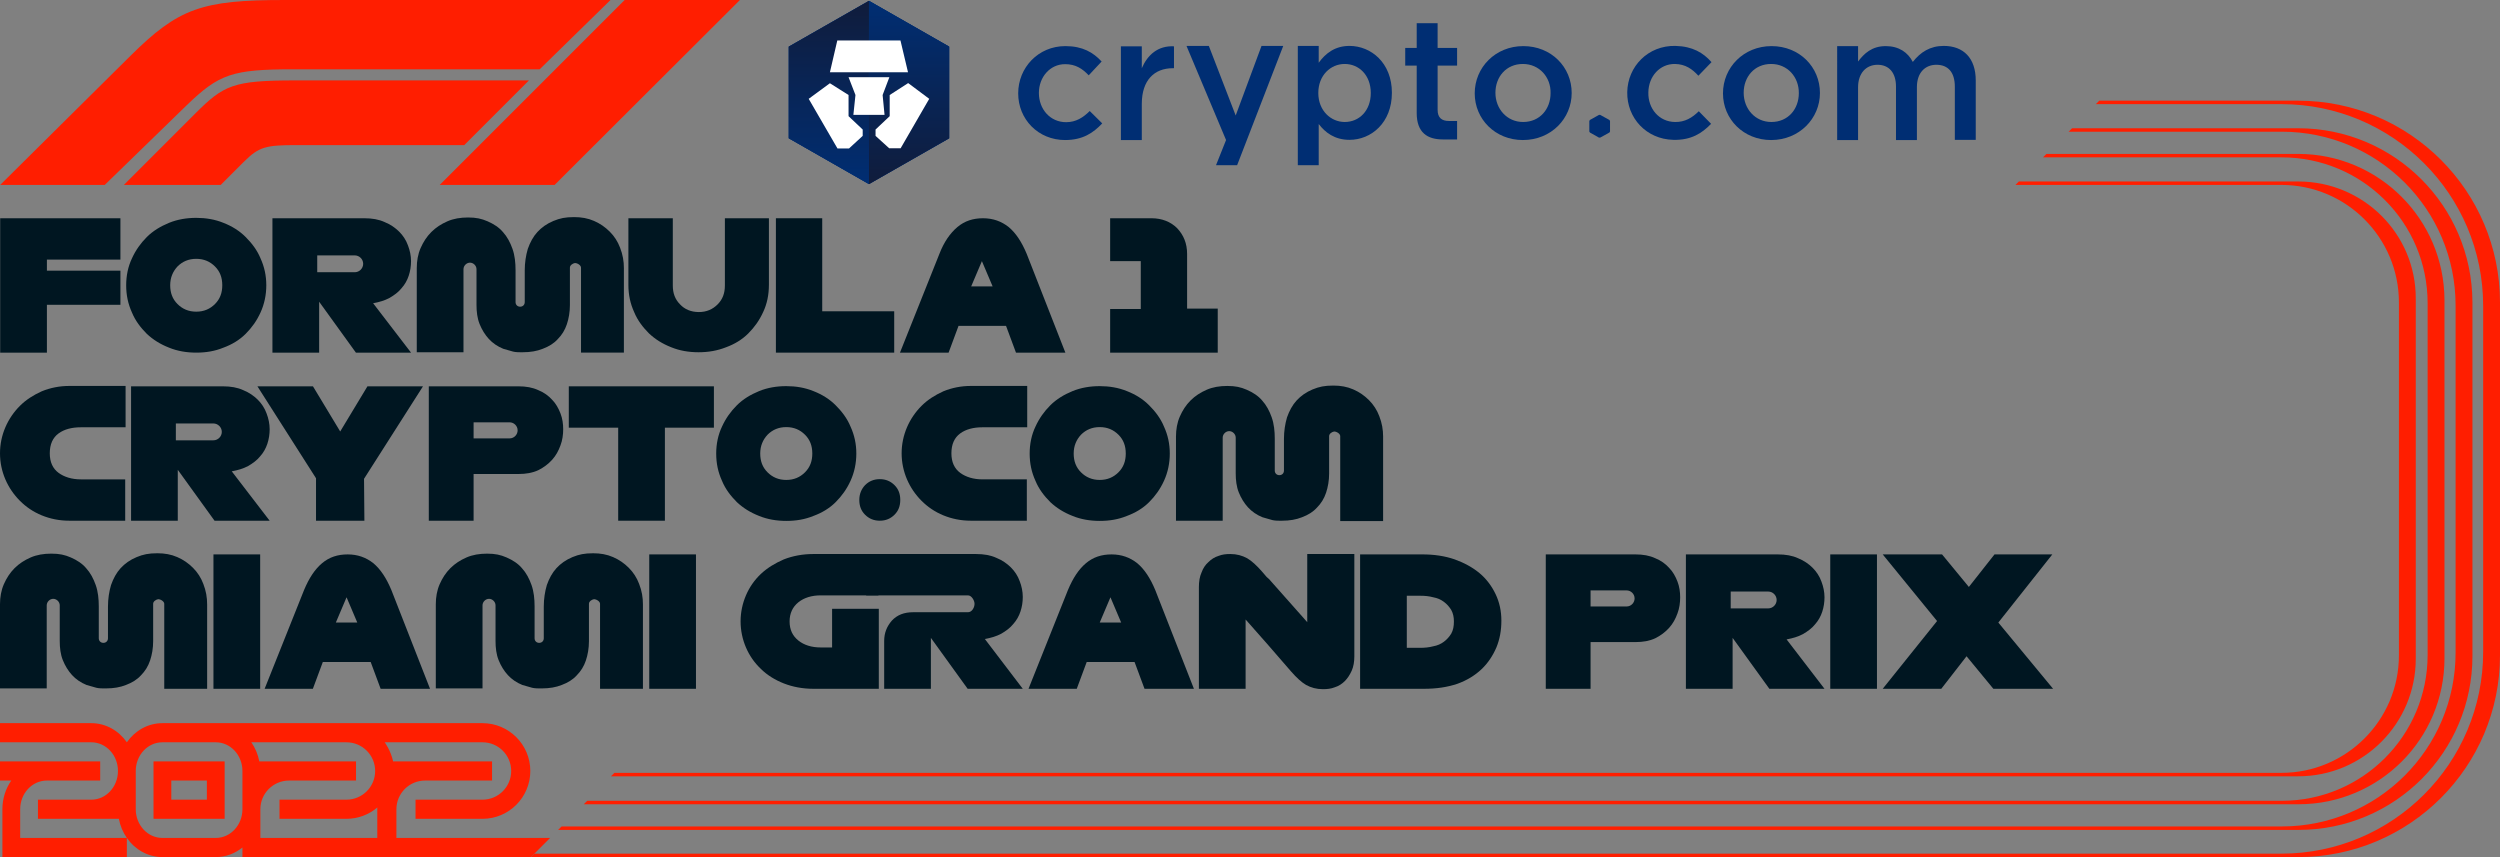 <?xml version="1.0" encoding="UTF-8"?>
<svg id="Layer_1" xmlns="http://www.w3.org/2000/svg" version="1.1" xmlns:xlink="http://www.w3.org/1999/xlink" viewBox="0 0 1333.254 457.086">
  <rect x="0" y="0" width="1333.254" height="457.086" fill="#808080" stroke="none"/>
  <!-- Generator: Adobe Illustrator 29.4.0, SVG Export Plug-In . SVG Version: 2.1.0 Build 152)  -->
  <defs>
    <style>
      .st0 {
        fill: #fff;
      }

      .st1 {
        fill: url(#linear-gradient1);
      }

      .st2 {
        fill: #ff1e00;
      }

      .st3 {
        fill: url(#linear-gradient);
      }

      .st4 {
        fill: #002e73;
      }

      .st5 {
        fill: #001621;
      }
    </style>
    <linearGradient id="linear-gradient" x1="442.034" y1="161.657" x2="442.034" y2="63.944" gradientTransform="translate(0 -63.489)" gradientUnits="userSpaceOnUse">
      <stop offset="0" stop-color="#002e73"/>
      <stop offset="1" stop-color="#101c3b"/>
    </linearGradient>
    <linearGradient id="linear-gradient1" x1="484.801" y1="161.657" x2="484.801" y2="63.944" gradientTransform="translate(0 -63.489)" gradientUnits="userSpaceOnUse">
      <stop offset="0" stop-color="#101c3b"/>
      <stop offset="1" stop-color="#002e73"/>
    </linearGradient>
  </defs>
  <path class="st2" d="M99.544,56.152l-43.696,42.471H.105L69.529,29.812C95.257,4.288,107.712,0,151.817,0h173.764l-37.775,36.958h-131.089c-32.874,0-39.817,2.45-57.173,19.194h0ZM282.089,42.879h-124.555c-33.079,0-38.183,2.45-53.293,17.56l-38.183,38.183h51.659l12.251-12.251c8.168-8.167,11.843-8.984,28.178-8.984h89.434l34.508-34.508h0ZM295.77,98.623L394.597,0h-61.46l-98.623,98.623h61.256Z"/>
  <path class="st5" d="M25.016,188.061H.105v-71.67h64.115v22.052H25.016v5.921h39.204v18.173H25.016v25.523h0Z"/>
  <path class="st5" d="M104.655,188.06c-5.105,0-10.006-.817-14.498-2.654-4.696-1.838-8.576-4.288-11.843-7.351-3.267-3.267-6.125-6.942-7.963-11.434-2.042-4.492-3.063-9.189-3.063-14.498,0-5.105,1.021-10.005,3.063-14.293,2.042-4.492,4.696-8.167,7.963-11.434,3.267-3.267,7.351-5.717,11.843-7.555s9.393-2.654,14.498-2.654,10.005.817,14.497,2.654c4.696,1.838,8.576,4.288,11.843,7.555s6.126,6.942,7.963,11.434c2.042,4.492,3.063,9.188,3.063,14.293s-1.021,10.006-3.063,14.498c-2.042,4.492-4.696,8.167-7.963,11.434s-7.351,5.717-11.843,7.351c-4.492,1.837-9.188,2.654-14.497,2.654ZM104.655,166.212c4.084,0,7.351-1.429,10.005-4.084s3.88-5.921,3.88-10.006-1.225-7.351-3.88-10.005-5.921-4.084-10.005-4.084-7.351,1.429-10.006,4.084c-2.45,2.654-3.88,5.921-3.88,10.005s1.225,7.351,3.88,10.006,5.921,4.084,10.006,4.084Z"/>
  <path class="st5" d="M419.317,277.8c-5.105,0-10.006-.817-14.498-2.654-4.696-1.838-8.576-4.288-11.843-7.351-3.267-3.267-6.125-6.942-7.963-11.434-2.042-4.492-3.063-9.189-3.063-14.498,0-5.105,1.021-10.005,3.063-14.293,2.042-4.492,4.696-8.167,7.963-11.434s7.351-5.717,11.843-7.555,9.393-2.654,14.498-2.654,10.005.817,14.497,2.654c4.696,1.838,8.576,4.288,11.843,7.555,3.267,3.267,6.126,6.942,7.963,11.434,2.042,4.492,3.063,9.188,3.063,14.293s-1.021,10.006-3.063,14.498c-2.042,4.492-4.696,8.167-7.963,11.434s-7.351,5.717-11.843,7.351c-4.492,1.837-9.188,2.654-14.497,2.654ZM419.317,255.951c4.084,0,7.351-1.429,10.005-4.084s3.88-5.921,3.88-10.006-1.225-7.351-3.88-10.005-5.921-4.084-10.005-4.084-7.351,1.429-10.006,4.084c-2.45,2.654-3.88,5.921-3.88,10.005s1.225,7.351,3.88,10.006,5.921,4.084,10.006,4.084h0Z"/>
  <path class="st5" d="M586.485,277.8c-5.105,0-10.006-.817-14.498-2.654-4.696-1.838-8.576-4.288-11.843-7.351-3.267-3.267-6.125-6.942-7.963-11.434-2.042-4.492-3.063-9.189-3.063-14.498,0-5.105,1.021-10.005,3.063-14.293,2.042-4.492,4.696-8.167,7.963-11.434,3.267-3.267,7.351-5.717,11.843-7.555s9.393-2.654,14.498-2.654,10.005.817,14.497,2.654c4.696,1.838,8.576,4.288,11.843,7.555,3.267,3.267,6.126,6.942,7.963,11.434,2.042,4.492,3.063,9.188,3.063,14.293s-1.021,10.006-3.063,14.498c-2.042,4.492-4.696,8.167-7.963,11.434s-7.351,5.717-11.843,7.351c-4.492,1.837-9.188,2.654-14.497,2.654ZM586.485,255.951c4.084,0,7.351-1.429,10.005-4.084s3.88-5.921,3.88-10.006-1.225-7.351-3.88-10.005-5.921-4.084-10.005-4.084-7.351,1.429-10.006,4.084c-2.45,2.654-3.88,5.921-3.88,10.005s1.225,7.351,3.88,10.006,5.921,4.084,10.006,4.084Z"/>
  <path class="st5" d="M219.205,188.061h-29.403l-19.603-27.157v27.157h-24.911v-71.67h49.005c4.084,0,7.759.613,10.822,2.042,3.063,1.225,5.717,3.063,7.759,5.105s3.676,4.492,4.696,7.351c1.021,2.654,1.634,5.513,1.634,8.372,0,2.654-.409,5.309-1.225,7.759s-2.042,4.696-3.88,6.738c-1.634,2.042-3.88,3.676-6.33,5.105-2.654,1.429-5.513,2.246-8.78,2.859l20.215,26.34h0ZM169.179,136.197v8.984h20.011c2.45,0,4.492-2.042,4.492-4.492s-2.042-4.492-4.492-4.492h-20.011Z"/>
  <path class="st5" d="M332.723,143.136v44.922h-22.869v-45.33c0-1.225-1.838-2.45-3.267-2.45-1.225.204-2.654,1.225-2.654,2.45v20.011c0,3.675-.613,7.147-1.634,10.209-1.021,3.063-2.654,5.717-4.9,7.964-2.042,2.246-4.696,3.88-7.963,5.104-3.063,1.225-6.534,1.838-10.618,1.838h-1.429c-2.246,0-3.471-.204-4.696-.613-1.429-.408-2.858-.817-4.288-1.225-3.062-1.225-5.717-3.062-7.759-5.309-2.042-2.246-3.675-4.9-4.9-7.963-1.225-3.063-1.634-6.534-1.634-10.21v-18.989c0-1.838-1.633-3.471-3.471-3.471s-3.471,1.633-3.471,3.471v44.309h-24.911v-44.921c0-3.675.613-7.351,2.042-10.618,1.43-3.267,3.267-6.126,5.717-8.576,2.45-2.45,5.309-4.288,8.576-5.717,3.268-1.429,6.943-2.042,11.026-2.042,4.288,0,7.147.613,10.414,2.042s6.126,3.267,8.168,5.717c2.246,2.45,3.88,5.513,5.105,8.984,1.225,3.472,1.633,7.351,1.633,11.435v16.948c0,1.429,1.021,2.45,2.45,2.45s2.45-1.021,2.45-2.45v-16.948c0-4.084.613-7.963,1.633-11.435,1.225-3.471,2.859-6.534,5.105-8.984,2.246-2.45,5.105-4.492,8.576-5.921,3.472-1.43,6.33-2.042,11.026-2.042,3.88,0,7.351.613,10.618,2.042,3.267,1.429,5.921,3.267,8.372,5.717,2.45,2.45,4.288,5.309,5.513,8.576,1.429,3.675,2.042,7.147,2.042,11.026h0Z"/>
  <path class="st5" d="M737.615,232.979v44.922h-22.869v-45.33c0-1.225-1.838-2.45-3.267-2.45-1.225.204-2.654,1.225-2.654,2.45v20.011c0,3.675-.613,7.147-1.634,10.209-1.021,3.063-2.654,5.717-4.9,7.964-2.042,2.246-4.696,3.88-7.963,5.104-3.063,1.225-6.534,1.838-10.618,1.838h-1.429c-2.246,0-3.471-.204-4.696-.613-1.429-.408-2.858-.817-4.288-1.225-3.062-1.225-5.717-3.062-7.759-5.309-2.042-2.246-3.675-4.9-4.9-7.963s-1.634-6.534-1.634-10.21v-18.989c0-1.838-1.633-3.471-3.471-3.471s-3.471,1.633-3.471,3.471v44.309h-24.911v-44.921c0-3.675.613-7.351,2.042-10.618,1.43-3.267,3.267-6.126,5.717-8.576,2.45-2.45,5.309-4.288,8.576-5.717,3.268-1.429,6.943-2.042,11.026-2.042,4.288,0,7.147.613,10.414,2.042s6.126,3.267,8.168,5.717c2.246,2.45,3.88,5.513,5.105,8.984,1.225,3.472,1.633,7.351,1.633,11.435v16.948c0,1.429,1.021,2.45,2.45,2.45s2.45-1.021,2.45-2.45v-16.948c0-4.084.613-7.963,1.633-11.435,1.225-3.471,2.859-6.534,5.105-8.984,2.246-2.45,5.105-4.492,8.576-5.921,3.472-1.43,6.33-2.042,11.026-2.042,3.88,0,7.351.613,10.618,2.042,3.267,1.429,5.921,3.267,8.372,5.717,2.45,2.45,4.288,5.309,5.513,8.576,1.429,3.675,2.042,7.147,2.042,11.026h0Z"/>
  <path class="st5" d="M110.466,322.412v44.922h-22.869v-45.33c0-1.225-1.838-2.45-3.267-2.45-1.225.204-2.654,1.225-2.654,2.45v20.011c0,3.675-.613,7.147-1.634,10.209-1.021,3.063-2.654,5.717-4.9,7.964-2.042,2.246-4.696,3.88-7.963,5.104-3.063,1.225-6.534,1.838-10.618,1.838h-1.429c-2.246,0-3.471-.204-4.696-.613-1.429-.408-2.858-.817-4.288-1.225-3.062-1.225-5.717-3.062-7.759-5.309-2.042-2.246-3.675-4.9-4.9-7.963s-1.634-6.534-1.634-10.21v-18.989c0-1.838-1.633-3.471-3.471-3.471s-3.471,1.633-3.471,3.471v44.309H0v-44.921c0-3.675.613-7.351,2.042-10.618,1.43-3.267,3.267-6.126,5.717-8.576,2.45-2.45,5.309-4.288,8.576-5.717,3.268-1.429,6.943-2.042,11.026-2.042,4.288,0,7.147.613,10.414,2.042s6.126,3.267,8.168,5.717c2.246,2.45,3.88,5.513,5.105,8.984,1.225,3.472,1.633,7.351,1.633,11.435v16.948c0,1.429,1.021,2.45,2.45,2.45s2.45-1.021,2.45-2.45v-16.948c0-4.084.613-7.963,1.633-11.435,1.225-3.471,2.859-6.534,5.105-8.984,2.246-2.45,5.105-4.492,8.576-5.921,3.472-1.43,6.33-2.042,11.026-2.042,3.88,0,7.351.613,10.618,2.042,3.267,1.429,5.921,3.267,8.372,5.717,2.45,2.45,4.288,5.309,5.513,8.576,1.429,3.675,2.042,7.147,2.042,11.026h-0Z"/>
  <path class="st5" d="M410.059,151.919c0,5.309-1.021,10.21-3.062,14.498-2.042,4.492-4.697,8.167-7.964,11.434s-7.351,5.717-11.843,7.351c-4.696,1.838-9.392,2.654-14.701,2.654-5.105,0-10.006-.817-14.498-2.654-4.696-1.838-8.576-4.288-11.843-7.351-3.267-3.267-6.125-6.942-7.963-11.434-2.042-4.492-3.063-9.188-3.063-14.498v-35.528h23.686v35.937c0,4.084,1.225,7.351,3.879,10.005,2.45,2.655,5.922,4.084,10.006,4.084s7.351-1.429,10.005-4.084c2.654-2.654,3.88-5.921,3.88-10.005v-35.937h23.482v35.528Z"/>
  <path class="st5" d="M476.883,188.061h-63.094v-71.67h24.707v49.618h38.387v22.052h0Z"/>
  <path class="st5" d="M568.162,188.061h-26.34l-5.309-14.293h-25.319l-5.309,14.293h-25.931l21.031-52.681c2.45-6.33,5.717-11.026,9.597-14.293s8.372-4.696,13.681-4.696,9.801,1.633,13.681,4.696c3.88,3.267,6.942,7.963,9.597,14.293l20.623,52.681ZM517.932,152.736h11.435l-5.717-13.477-5.717,13.477Z"/>
  <path class="st5" d="M649.42,188.061h-57.377v-23.278h16.337v-25.523h-16.337v-22.869h22.049c5.514,0,10.212,1.838,13.686,5.309,3.468,3.676,5.304,8.168,5.304,13.681v29.199h16.338v23.482h0Z"/>
  <path class="st5" d="M354.592,277.698h-24.911v-49.618h-26.341v-22.052h77.387v22.052h-26.136v49.618Z"/>
  <path class="st5" d="M66.974,277.697h-30.016c-5.309,0-10.209-1.021-14.701-2.858s-8.372-4.492-11.639-7.759-5.921-7.147-7.759-11.435C1.021,251.357,0,246.66,0,241.76s1.021-9.597,2.859-13.885c1.838-4.288,4.492-8.167,7.759-11.434s7.147-5.717,11.639-7.759c4.492-1.838,9.392-2.858,14.701-2.858h30.016v22.052h-23.89c-4.697,0-8.78,1.021-11.843,3.268-3.062,2.246-4.696,5.717-4.696,10.618,0,4.696,1.634,8.167,4.696,10.414,3.063,2.246,7.147,3.471,11.843,3.471h23.686v22.052h.204Z"/>
  <path class="st5" d="M547.816,277.697h-30.016c-5.309,0-10.209-1.021-14.701-2.858s-8.372-4.492-11.639-7.759-5.921-7.147-7.759-11.435c-1.838-4.288-2.859-8.984-2.859-13.885s1.021-9.597,2.859-13.885c1.838-4.288,4.492-8.167,7.759-11.434s7.147-5.717,11.639-7.759c4.492-1.838,9.392-2.858,14.701-2.858h30.016v22.052h-23.89c-4.697,0-8.78,1.021-11.843,3.268-3.062,2.246-4.696,5.717-4.696,10.618,0,4.696,1.634,8.167,4.696,10.414,3.063,2.246,7.147,3.471,11.843,3.471h23.686v22.052h.204Z"/>
  <path class="st5" d="M138.749,295.664h-24.911v71.671h24.911v-71.671h0Z"/>
  <path class="st5" d="M342.876,322.412v44.922h-22.869v-45.33c0-1.225-1.838-2.45-3.267-2.45-1.225.204-2.654,1.225-2.654,2.45v20.011c0,3.675-.613,7.147-1.634,10.209-1.021,3.063-2.654,5.717-4.9,7.964-2.042,2.246-4.696,3.88-7.963,5.104-3.063,1.225-6.534,1.838-10.618,1.838h-1.429c-2.246,0-3.471-.204-4.696-.613-1.429-.408-2.858-.817-4.288-1.225-3.062-1.225-5.717-3.062-7.759-5.309-2.042-2.246-3.675-4.9-4.9-7.963-1.225-3.063-1.634-6.534-1.634-10.21v-18.989c0-1.838-1.633-3.471-3.471-3.471s-3.471,1.633-3.471,3.471v44.309h-24.911v-44.921c0-3.675.613-7.351,2.042-10.618,1.43-3.267,3.267-6.126,5.717-8.576,2.45-2.45,5.309-4.288,8.576-5.717,3.268-1.429,6.943-2.042,11.026-2.042,4.288,0,7.147.613,10.414,2.042s6.126,3.267,8.168,5.717c2.246,2.45,3.88,5.513,5.105,8.984,1.225,3.472,1.633,7.351,1.633,11.435v16.948c0,1.429,1.021,2.45,2.45,2.45s2.45-1.021,2.45-2.45v-16.948c0-4.084.613-7.963,1.633-11.435,1.225-3.471,2.859-6.534,5.105-8.984,2.246-2.45,5.105-4.492,8.576-5.921,3.472-1.43,6.33-2.042,11.026-2.042,3.88,0,7.351.613,10.618,2.042,3.267,1.429,5.921,3.267,8.372,5.717,2.45,2.45,4.288,5.309,5.513,8.576,1.429,3.675,2.042,7.147,2.042,11.026h0Z"/>
  <path class="st5" d="M371.16,295.664h-24.911v71.671h24.911v-71.671h0Z"/>
  <path class="st5" d="M143.812,277.698h-29.4l-19.602-27.157v27.157h-24.912v-71.671h49.002c4.086,0,7.758.613,10.824,2.042,3.06,1.225,5.718,3.063,7.758,5.105s3.678,4.492,4.698,7.351c1.02,2.654,1.632,5.513,1.632,8.372,0,2.654-.408,5.309-1.224,7.759-.816,2.45-2.04,4.697-3.882,6.739-1.632,2.042-3.876,3.675-6.33,5.105-2.652,1.429-5.514,2.246-8.778,2.858l20.214,26.341h0ZM93.784,225.834v8.984h20.01c2.454,0,4.494-2.042,4.494-4.492s-2.04-4.492-4.494-4.492h-20.01Z"/>
  <path class="st5" d="M468.463,367.334h-34.712c-5.717,0-11.026-1.021-15.723-2.859-4.696-1.838-8.984-4.492-12.251-7.759-3.471-3.267-6.126-7.147-7.963-11.434-1.838-4.288-2.859-8.984-2.859-13.885s1.021-9.596,2.859-13.885,4.492-8.168,7.963-11.435c3.471-3.267,7.555-5.717,12.251-7.759,4.696-1.837,10.005-2.858,15.723-2.858h34.712v22.052h-30.833c-4.696,0-8.78,1.225-11.843,3.676-3.063,2.45-4.696,5.921-4.696,10.209,0,4.492,1.633,7.759,4.696,10.21s7.147,3.676,11.843,3.676h6.126v-20.623h24.911v42.676h-.204Z"/>
  <path class="st5" d="M545.453,367.334h-29.404l-19.602-27.157v27.157h-24.911v-25.524c0-4.288,1.429-7.759,4.084-10.822,2.859-3.063,6.534-4.492,11.435-4.492h29.199c2.042,0,3.471-2.45,3.471-4.492,0-1.838-1.634-4.492-3.471-4.492h-54.314v-22.052h58.602c4.084,0,7.759.613,10.822,2.042,3.063,1.225,5.717,3.063,7.759,5.105s3.675,4.492,4.696,7.351c1.021,2.654,1.634,5.513,1.634,8.372,0,2.654-.409,5.309-1.225,7.759-.817,2.45-2.042,4.696-3.88,6.739-1.634,2.042-3.88,3.675-6.33,5.104-2.654,1.43-5.513,2.246-8.78,2.859l20.215,26.545h0Z"/>
  <path class="st5" d="M636.715,367.334h-26.34l-5.309-14.293h-25.523l-5.309,14.293h-25.728l21.032-52.681c2.654-6.33,5.717-11.026,9.597-14.293s8.371-4.696,13.681-4.696,9.801,1.633,13.681,4.696c3.88,3.267,6.942,7.963,9.596,14.293l20.623,52.681h0ZM586.485,332.01h11.434l-5.717-13.477-5.717,13.477Z"/>
  <path class="st5" d="M229.335,367.334h-26.34l-5.309-14.293h-25.523l-5.309,14.293h-25.728l21.032-52.681c2.654-6.33,5.717-11.026,9.597-14.293s8.371-4.696,13.681-4.696,9.801,1.633,13.681,4.696c3.88,3.267,6.942,7.963,9.596,14.293l20.623,52.681h0ZM179.105,332.01h11.434l-5.717-13.477-5.717,13.477Z"/>
  <path class="st5" d="M722.273,295.663v54.314c0,2.858-.408,5.513-1.429,7.759-1.021,2.246-2.246,4.084-3.676,5.513-1.429,1.43-3.267,2.654-5.309,3.267-2.042.817-4.084,1.021-6.329,1.021-3.472,0-6.33-.817-8.984-2.246-2.45-1.429-5.105-3.879-7.964-7.147l-12.047-13.885-12.251-13.885v36.958h-24.911v-54.314c0-2.858.408-5.513,1.429-7.759.817-2.246,2.042-4.084,3.676-5.513,1.429-1.43,3.267-2.654,5.309-3.267,2.042-.817,4.084-1.021,6.329-1.021,3.472,0,6.33.817,8.984,2.246,2.45,1.429,5.105,3.879,7.964,7.146l2.45,2.859c1.021.817,1.838,1.633,2.45,2.45l19.194,21.644v-36.346h25.115v.204h0Z"/>
  <path class="st5" d="M759.441,367.334h-34.099v-71.67h33.283c6.126,0,11.843.817,17.152,2.654,5.104,1.838,9.596,4.288,13.272,7.351,3.676,3.063,6.534,6.943,8.576,11.231,2.042,4.288,3.063,8.984,3.063,14.089s-.817,9.801-2.654,14.293c-1.838,4.288-4.492,8.372-7.963,11.639-3.472,3.267-7.759,5.921-12.864,7.759-5.513,1.838-11.23,2.654-17.765,2.654h0ZM750.253,345.486h7.147c2.246,0,4.697-.205,6.943-.817,2.246-.408,4.084-1.225,5.717-2.45,1.633-1.225,2.858-2.654,3.88-4.288,1.021-1.838,1.429-3.88,1.429-6.534,0-2.246-.409-4.288-1.429-6.126-1.021-1.633-2.246-3.062-3.88-4.288-1.634-1.225-3.472-2.042-5.717-2.45-2.246-.613-4.492-.817-6.943-.817h-7.147v27.77Z"/>
  <path class="st5" d="M848.255,367.334h-23.89v-71.67h47.78c4.084,0,7.555.613,10.618,2.042,3.063,1.225,5.513,3.063,7.351,5.105,2.042,2.042,3.472,4.696,4.492,7.351,1.021,2.654,1.429,5.513,1.429,8.372s-.408,5.921-1.429,8.576c-1.021,2.859-2.45,5.513-4.492,7.759-2.042,2.246-4.492,4.084-7.351,5.513-3.063,1.429-6.534,2.042-10.618,2.042h-23.89v24.911h0ZM848.255,323.434h19.193c2.45,0,4.288-2.042,4.288-4.288,0-2.45-2.042-4.288-4.288-4.288h-19.193v8.576h0Z"/>
  <path class="st5" d="M252.571,277.697h-23.89v-71.67h47.78c4.084,0,7.555.613,10.618,2.042,3.063,1.225,5.513,3.063,7.351,5.105,2.042,2.042,3.472,4.696,4.492,7.351,1.021,2.654,1.429,5.513,1.429,8.372s-.408,5.921-1.429,8.576c-1.021,2.859-2.45,5.513-4.492,7.759-2.042,2.246-4.492,4.084-7.351,5.513-3.063,1.429-6.534,2.042-10.618,2.042h-23.89v24.911h0ZM252.571,233.797h19.193c2.45,0,4.288-2.042,4.288-4.288,0-2.45-2.042-4.288-4.288-4.288h-19.193v8.576h0Z"/>
  <path class="st5" d="M973.012,367.334h-29.404l-19.602-27.157v27.157h-24.911v-71.67h49.005c4.084,0,7.759.613,10.822,2.042,3.063,1.225,5.717,3.063,7.759,5.105s3.675,4.492,4.696,7.351c1.021,2.654,1.634,5.513,1.634,8.372,0,2.654-.409,5.309-1.225,7.759-.817,2.45-2.042,4.696-3.88,6.738-1.634,2.042-3.88,3.676-6.33,5.105-2.654,1.429-5.513,2.246-8.78,2.859l20.215,26.34h0ZM922.986,315.47v8.984h20.01c2.45,0,4.492-2.042,4.492-4.492s-2.042-4.492-4.492-4.492h-20.01Z"/>
  <path class="st5" d="M1000.985,295.664h-24.908v71.67h24.908v-71.67h0Z"/>
  <path class="st5" d="M1035.287,367.334h-31.236l28.992-36.141-28.992-35.529h31.65l14.292,17.356,13.68-17.356h30.834l-28.794,36.346,29.202,35.324h-31.854l-14.292-17.356-13.482,17.356h0Z"/>
  <path class="st5" d="M194.332,277.697h-25.803v-22.646l-31.247-49.024h29.621l14.527,24.084,14.527-24.084h29.621l-31.437,49.312.191,22.358h0Z"/>
  <path class="st5" d="M469.193,277.697c3.212,0,5.782-1.124,7.87-3.212s3.052-4.658,3.052-7.87-.964-5.782-3.052-7.87-4.658-3.212-7.87-3.212-5.782,1.124-7.87,3.212c-1.927,2.088-3.052,4.658-3.052,7.87s.964,5.782,3.052,7.87,4.658,3.212,7.87,3.212Z"/>
  <g>
    <g>
      <path class="st4" d="M568.036,74.686c-14.431,0-25.036-11.144-25.036-24.885s10.714-25.21,25.145-25.21c9.184,0,14.868,3.354,19.351,8.223l-6.888,7.357c-3.389-3.571-6.997-5.951-12.573-5.951-8.09,0-13.994,6.925-13.994,15.364,0,8.656,6.013,15.58,14.54,15.58,5.248,0,9.074-2.489,12.573-5.951l6.669,6.6c-4.81,5.085-10.386,8.872-19.788,8.872"/>
      <path class="st4" d="M608.924,74.686h-11.151V24.699h11.151v11.685c3.061-7.141,8.637-12.118,17.164-11.685v11.685h-.656c-9.73,0-16.508,6.275-16.508,19.043v19.259h0,0Z"/>
      <polygon class="st4" points="659.761 88.102 648.501 88.102 653.858 74.686 632.758 24.483 644.674 24.483 658.996 61.594 672.771 24.483 684.36 24.483 659.761 88.102"/>
      <path class="st4" d="M717.158,34.112c-7.544,0-14.103,6.059-14.103,15.472s6.669,15.472,14.103,15.472c7.653,0,13.885-5.951,13.885-15.472s-6.341-15.472-13.885-15.472M719.672,74.578c-7.981,0-13.01-4.003-16.399-8.439v21.964h-11.151V24.483h11.151v8.98c3.608-4.977,8.637-8.98,16.399-8.98,11.479,0,22.631,8.98,22.631,24.993s-11.042,25.102-22.631,25.102"/>
      <path class="st4" d="M766.683,34.978v23.587c0,4.22,2.187,5.951,6.013,5.951h4.373v9.846h-7.653c-8.09,0-13.885-3.571-13.885-14.066v-25.318h-6.122v-9.413h6.122v-13.2h11.151v13.2h10.386v9.413h-10.386,0Z"/>
      <path class="st4" d="M812.163,34.112c-8.965,0-14.65,6.925-14.65,15.364,0,8.547,6.122,15.58,14.759,15.58,8.965,0,14.65-6.925,14.65-15.364.219-8.547-6.013-15.58-14.759-15.58M812.163,74.686c-14.759,0-25.692-11.144-25.692-24.885,0-13.849,11.042-25.21,25.911-25.21s25.801,11.144,25.801,24.993c0,13.633-10.933,25.102-26.02,25.102"/>
      <path class="st4" d="M944.558,34.112c-8.965,0-14.65,6.925-14.65,15.364,0,8.547,6.122,15.58,14.759,15.58,8.965,0,14.65-6.925,14.65-15.364.109-8.547-6.013-15.58-14.759-15.58M944.558,74.686c-14.759,0-25.692-11.144-25.692-24.885,0-13.849,11.042-25.21,25.911-25.21s25.801,11.144,25.801,24.993c0,13.633-11.042,25.102-26.02,25.102"/>
      <path class="st4" d="M1036.612,24.483c10.605,0,17.055,6.6,17.055,18.393v31.702h-11.151v-28.348c0-7.682-3.608-11.685-9.839-11.685-6.013,0-10.386,4.22-10.386,11.902v28.239h-11.151v-28.456c0-7.466-3.717-11.685-9.839-11.685s-10.386,4.544-10.386,12.01v28.131h-11.151V24.591h11.151v8.223c3.171-4.22,7.325-8.223,14.759-8.223,6.997,0,11.807,3.354,14.431,8.439,4.045-5.194,9.184-8.547,16.508-8.547"/>
      <polygon class="st4" points="847.913 70.683 847.585 70.142 847.585 64.516 847.913 63.974 852.724 61.27 853.379 61.27 858.299 63.974 858.627 64.516 858.627 70.142 858.299 70.683 853.379 73.388 852.724 73.388 847.913 70.683"/>
      <path class="st4" d="M892.409,74.578c-14.431-.325-24.817-11.685-24.599-25.426.219-13.741,11.151-24.993,25.692-24.669,9.184.216,14.868,3.679,19.242,8.656l-6.997,7.249c-3.28-3.571-6.888-6.167-12.463-6.275-8.09-.108-14.103,6.6-14.213,15.148-.219,8.656,5.685,15.688,14.213,15.797,5.248.108,9.184-2.272,12.682-5.734l6.56,6.708c-4.92,5.085-10.605,8.764-20.116,8.547"/>
    </g>
    <g>
      <path class="st4" d="M463.418.455l-42.768,24.428v48.856l42.768,24.428,42.768-24.428V24.883L463.418.455ZM463.418.455l-42.768,24.428v48.856l42.768,24.428,42.768-24.428V24.883L463.418.455Z"/>
      <path class="st4" d="M463.418.455l-42.768,24.428v48.856l42.768,24.428,42.768-24.428V24.883L463.418.455ZM463.418.455l-42.768,24.428v48.856l42.768,24.428,42.768-24.428V24.883L463.418.455Z"/>
      <polygon class="st3" points="420.65 24.883 420.65 73.74 463.418 98.168 463.418 .455 420.65 24.883"/>
      <polygon class="st1" points="463.418 .455 463.418 98.168 506.185 73.74 506.185 24.883 463.418 .455"/>
      <path class="st0" d="M480.302,79.083h-6.085l-7.285-6.616v-3.393l7.542-7.125v-11.281l9.856-6.362,11.228,8.397-15.256,26.379h0ZM455.104,61.271l1.114-10.603-3.685-9.5h21.769l-3.599,9.5,1.028,10.603h-16.627ZM460.075,72.467l-7.285,6.701h-6.171l-15.341-26.464,11.313-8.312,9.942,6.277v11.281l7.542,7.125v3.393h0ZM446.534,21.575h33.683l4.028,16.964h-41.653s3.942-16.964,3.942-16.964Z"/>
    </g>
  </g>
  <g>
    <path class="st2" d="M1303.643,351.113v-191.233c-.21-43.084-35.124-77.796-78-77.796h0s-134.28,0-134.28,0l-1.836,1.838h127.332c42.882,0,77.796,34.712,77.796,77.796v187.557c0,42.88-34.71,77.796-77.796,77.796H313.166l-1.836,1.838h914.518c42.876,0,77.796-34.712,77.796-77.796Z"/>
    <path class="st2" d="M1288.332,351.317v-191.846c.204-34.712-27.972-62.686-62.682-62.686h-148.98l-1.836,1.838h141.828c34.716,0,62.688,28.178,62.688,62.686v188.17c0,34.712-28.176,62.686-62.688,62.686H327.668l-1.836,1.838h899.818c34.71,0,62.682-28.178,62.682-62.686Z"/>
    <path class="st2" d="M1225.644,53.701h-106.098l-1.836,1.838h98.952c59.418,0,107.61,48.188,107.61,107.608v184.495c0,59.419-48.192,107.607-107.61,107.607H285.008l-1.836,1.838h942.471c59.424,0,107.61-48.188,107.61-107.608v-188.17c0-59.419-48.186-107.608-107.61-107.608Z"/>
    <path class="st2" d="M1318.553,349.886v-188.782c-.204-51.251-41.652-92.702-92.904-92.702h0s-120.6 0-120.6 0l-1.836,1.838h113.652c51.252,0,92.706,41.45,92.706,92.702v185.107c0,51.251-41.454,92.701-92.706,92.701H299.492l-1.836,1.838h928.198c51.252,0,92.7-41.45,92.7-92.702Z"/>
  </g>
  <path class="st2" d="M10.763,446.874h56.892v10.204H1.279v-25.507c0-5.744,1.762-11.042,4.739-15.303H0v-10.204h53.432v10.204h-28.446c-7.856,0-14.223,6.851-14.223,15.303,0,0,0,15.303,0,15.303ZM81.873,406.064h37.93v30.606h-37.93s0-30.606,0-30.606ZM91.357,426.471h18.962v-10.204h-18.962s0,10.204,0,10.204ZM283.172,457.078h-153.886v-5.099c-3.966,3.203-8.887,5.099-14.223,5.099h-28.446c-7.754,0-14.642-4.009-18.962-10.204-2.074-2.966-3.557-6.432-4.266-10.198H20.241v-10.204h28.446c7.856,0,14.223-6.851,14.223-15.303s-6.367-15.308-14.223-15.308H0v-10.199h48.687c7.759,0,14.642,4.008,18.968,10.199,4.32-6.19,11.209-10.199,18.962-10.199h170.698c14.067,0,25.507,11.44,25.507,25.507s-11.44,25.507-25.507,25.507h-35.711v-10.209h35.711c8.452,0,15.303-6.846,15.303-15.298s-6.851-15.303-15.303-15.303h-52.148s3.165,4.175,4.492,10.204h52.755v10.199h-35.705c-8.452,0-15.303,6.856-15.303,15.303v15.303h66.784v.006h15.174l-10.193,10.199h0ZM129.287,411.168c0-8.452-6.367-15.308-14.223-15.308h-28.446c-7.856,0-14.223,6.856-14.223,15.308v20.402c0,8.452,6.367,15.303,14.223,15.303h28.446c7.856,0,14.223-6.851,14.223-15.303,0,0,0-20.402,0-20.402ZM201.203,430.657c-4.444,3.751-10.182,6.018-16.437,6.018h-35.711v-10.209h35.711c8.447,0,15.303-6.846,15.303-15.298s-6.856-15.303-15.303-15.303h-50.74c2.074,2.966,3.557,6.432,4.266,10.199h.043v.005h51.53v10.199h-35.705c-8.452,0-15.308,6.856-15.308,15.303v15.303h62.352v-16.217h0Z"/>
</svg>